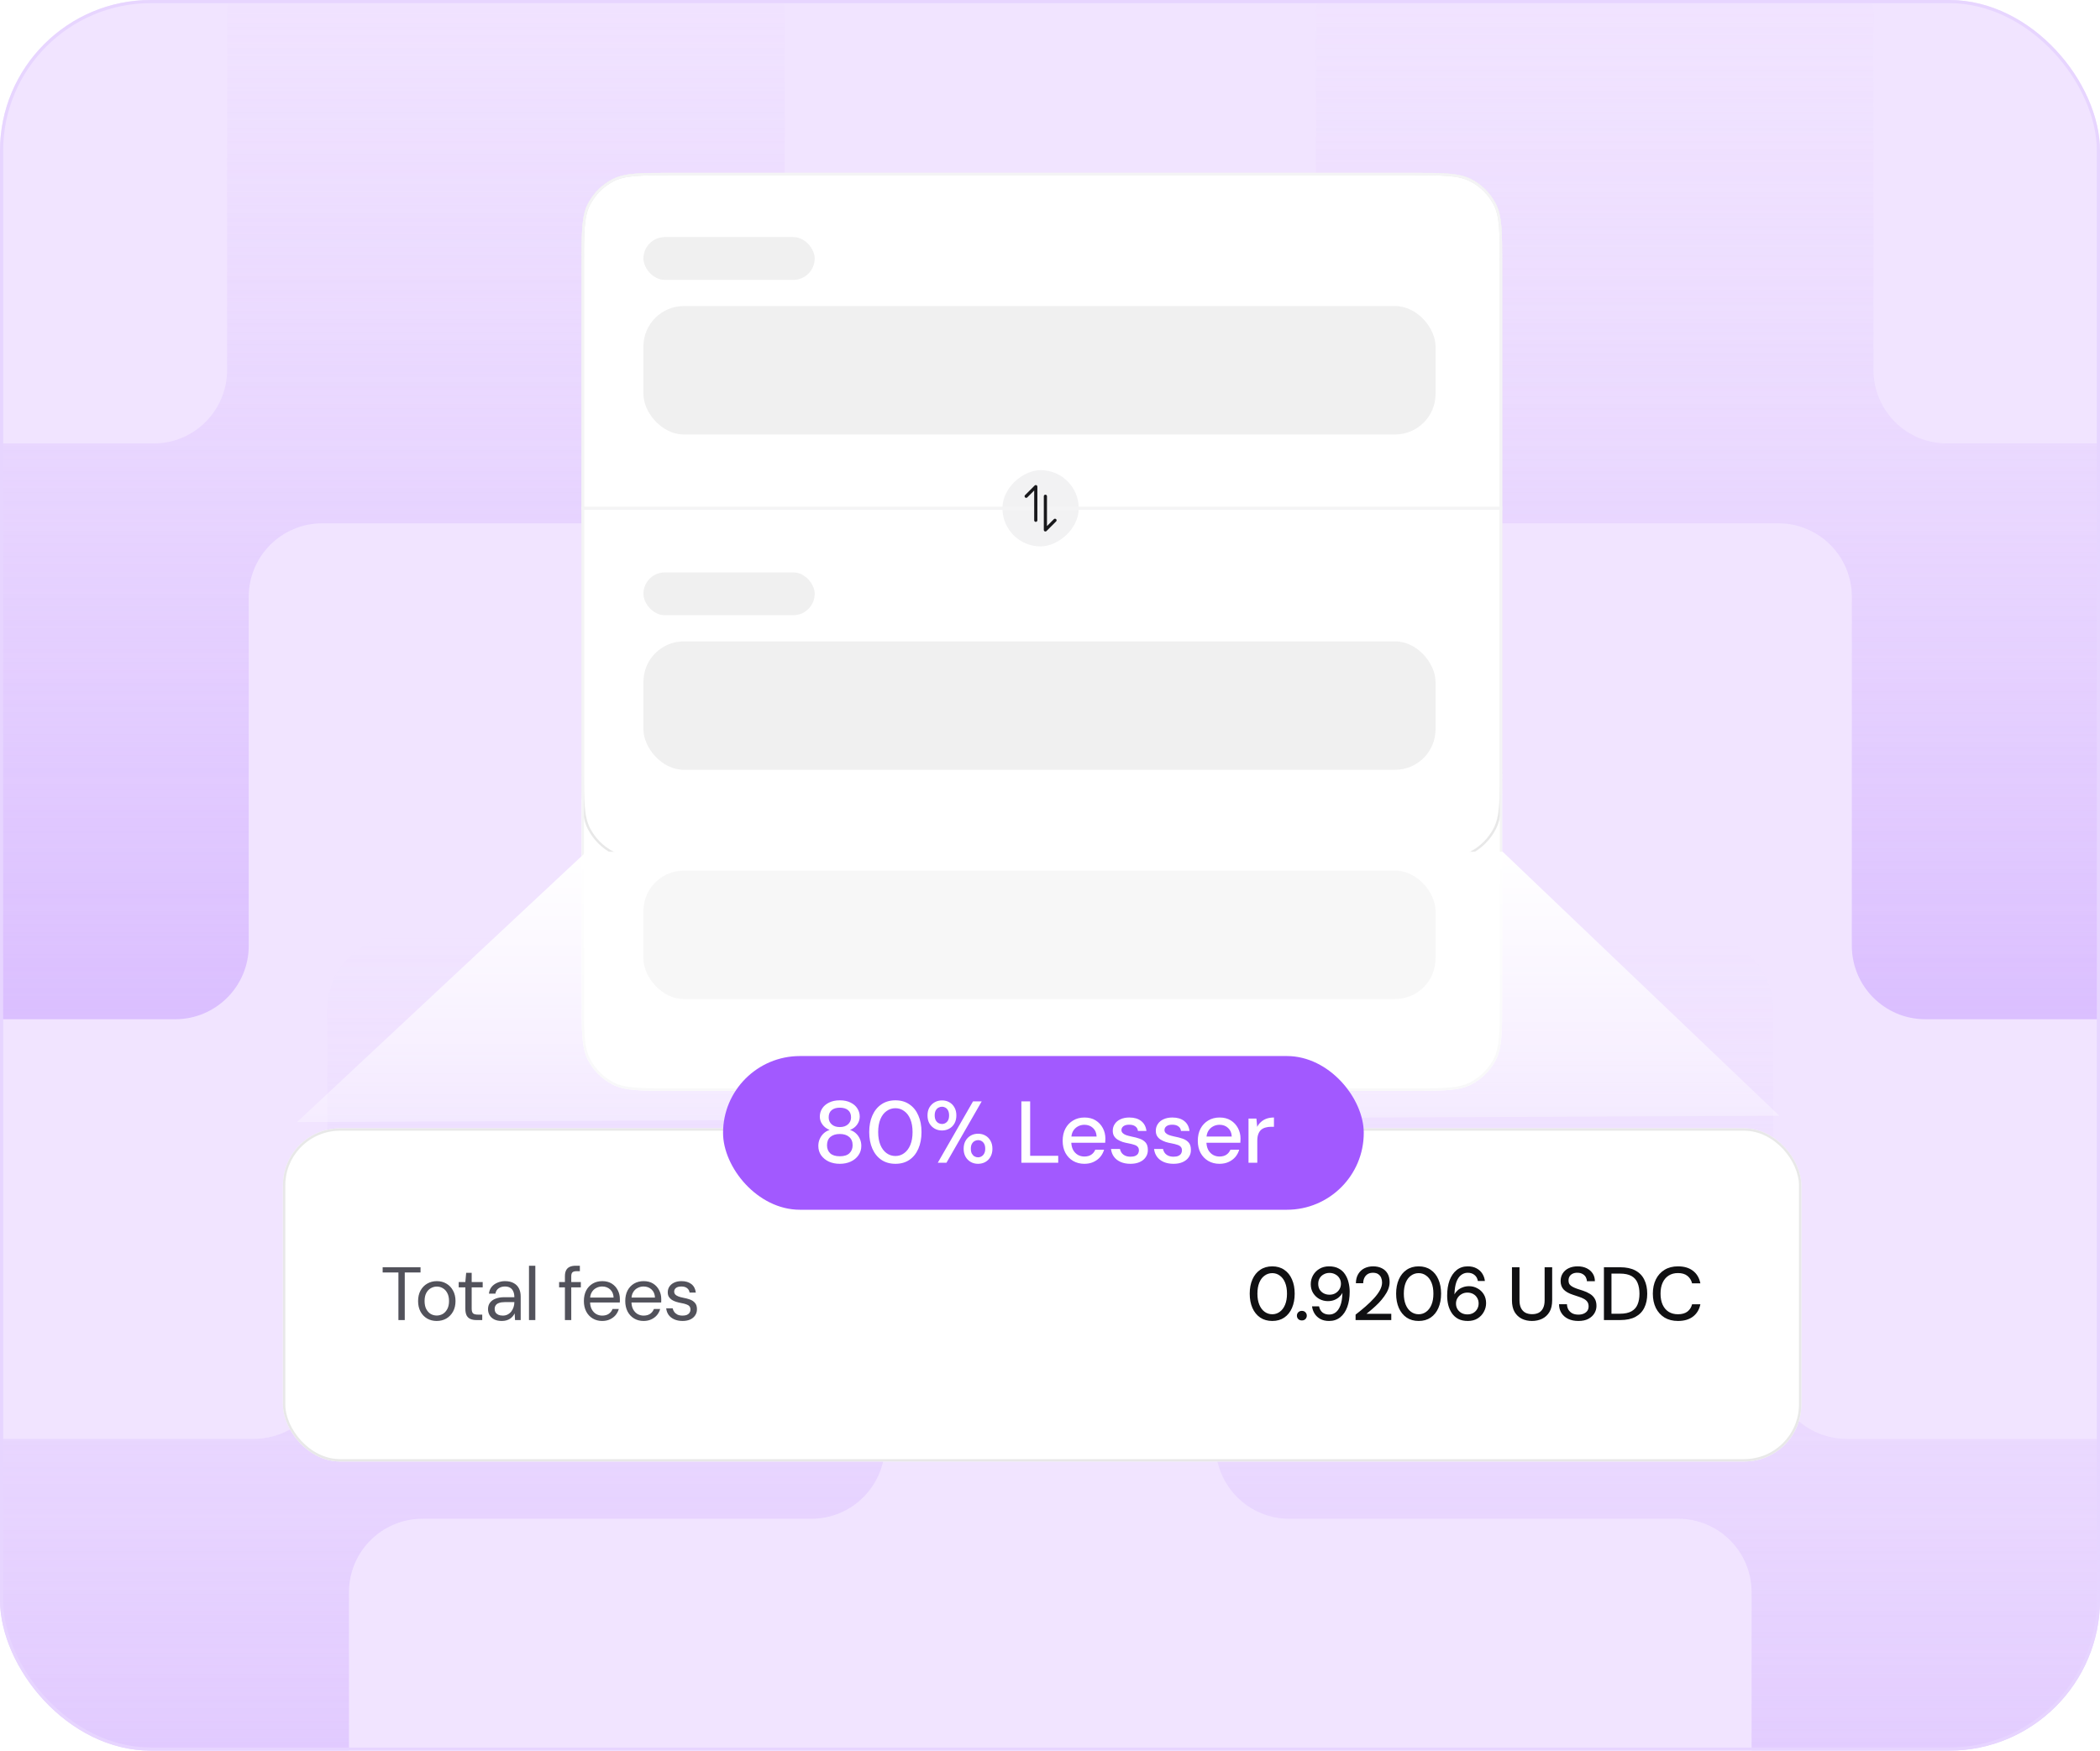 <svg width="668" height="557" viewBox="0 0 668 557" fill="none" xmlns="http://www.w3.org/2000/svg">
<g clip-path="url(#clip0_302_3167)">
<rect width="668" height="557" rx="48" fill="#F1E4FF"/>
<g opacity="0.6">
<path d="M418.584 143.115V4.382C418.584 -8.532 429.052 -19 441.966 -19H572.56C585.473 -19 595.941 -8.532 595.941 4.382V117.715C595.941 130.629 606.41 141.097 619.323 141.097H743.801C756.715 141.097 767.183 151.565 767.183 164.479V300.903C767.183 313.817 756.715 324.285 743.801 324.285H612.443C599.529 324.285 589.061 313.817 589.061 300.903V189.879C589.061 176.965 578.593 166.497 565.679 166.497H441.966C429.052 166.497 418.584 156.029 418.584 143.115Z" fill="url(#paint0_linear_302_3167)"/>
<path d="M386.7 459.83V321.096C386.7 308.183 397.169 297.715 410.082 297.715H540.676C553.589 297.715 564.058 308.183 564.058 321.096V434.43C564.058 447.344 574.526 457.812 587.439 457.812H711.918C724.831 457.812 735.299 468.28 735.299 481.194V617.618C735.299 630.532 724.831 641 711.918 641H580.559C567.646 641 557.177 630.532 557.177 617.618V506.593C557.177 493.68 546.709 483.212 533.796 483.212H410.082C397.169 483.212 386.7 472.744 386.7 459.83Z" fill="url(#paint1_linear_302_3167)"/>
<path d="M249.6 143.115V4.382C249.6 -8.532 239.131 -19 226.218 -19H95.624C82.71 -19 72.242 -8.532 72.242 4.382V117.715C72.242 130.629 61.774 141.097 48.861 141.097H-75.618C-88.531 141.097 -98.999 151.565 -98.999 164.479V300.903C-98.999 313.817 -88.531 324.285 -75.618 324.285H55.741C68.654 324.285 79.123 313.817 79.123 300.903V189.879C79.123 176.965 89.591 166.497 102.504 166.497H226.218C239.131 166.497 249.6 156.029 249.6 143.115Z" fill="url(#paint2_linear_302_3167)"/>
<path d="M281.483 459.83V321.096C281.483 308.183 271.015 297.715 258.102 297.715H127.508C114.594 297.715 104.126 308.183 104.126 321.096V434.43C104.126 447.344 93.658 457.812 80.744 457.812H-43.734C-56.647 457.812 -67.116 468.28 -67.116 481.194V617.618C-67.116 630.532 -56.647 641 -43.734 641H87.625C100.538 641 111.006 630.532 111.006 617.618V506.593C111.006 493.68 121.475 483.212 134.388 483.212H258.102C271.015 483.212 281.483 472.744 281.483 459.83Z" fill="url(#paint3_linear_302_3167)"/>
</g>
<g filter="url(#filter0_dd_302_3167)">
<g clip-path="url(#clip1_302_3167)">
<path d="M185 76.055C185 65.885 185 60.8 186.979 56.915C188.72 53.498 191.498 50.72 194.915 48.979C198.8 47 203.885 47 214.055 47H448.769C458.94 47 464.025 47 467.909 48.979C471.326 50.72 474.104 53.498 475.845 56.915C477.825 60.8 477.825 65.885 477.825 76.055V310.013C477.825 320.183 477.825 325.268 475.845 329.153C474.104 332.57 471.326 335.348 467.909 337.089C464.025 339.068 458.94 339.068 448.769 339.068H214.056C203.885 339.068 198.8 339.068 194.915 337.089C191.498 335.348 188.72 332.57 186.979 329.153C185 325.268 185 320.183 185 310.013V76.055Z" fill="white"/>
<path d="M214.056 47.378H448.77C453.861 47.378 457.657 47.378 460.666 47.624C463.671 47.87 465.857 48.359 467.737 49.316C471.083 51.021 473.804 53.741 475.509 57.087C476.467 58.967 476.955 61.154 477.2 64.159C477.446 67.168 477.446 70.964 477.446 76.056V236.617C477.446 241.709 477.446 245.504 477.2 248.514C476.955 251.518 476.467 253.706 475.509 255.586C473.804 258.932 471.083 261.652 467.737 263.356C465.857 264.314 463.67 264.802 460.666 265.048C457.657 265.294 453.861 265.294 448.77 265.294H214.056C208.964 265.294 205.168 265.294 202.159 265.048C199.154 264.802 196.967 264.314 195.087 263.356C191.741 261.652 189.021 258.932 187.316 255.586C186.358 253.706 185.87 251.518 185.624 248.514C185.378 245.504 185.378 241.709 185.378 236.617V76.056C185.378 70.964 185.378 67.168 185.624 64.159C185.87 61.154 186.358 58.967 187.316 57.087C189.021 53.741 191.741 51.021 195.087 49.316C196.967 48.358 199.154 47.87 202.159 47.624C205.168 47.378 208.964 47.378 214.056 47.378Z" fill="white" stroke="#E8E8E8" stroke-width="0.757"/>
<rect x="343.141" y="141.582" width="24.27" height="24.27" rx="12.135" transform="rotate(90 343.141 141.582)" fill="#F2F2F3"/>
<path d="M153.238 153.717H509.487" stroke="#F4F4F5" stroke-width="1.011" stroke-linecap="round"/>
<path d="M332.534 149.895V160.596L335.591 157.538M329.476 157.538V146.838L326.419 149.895" stroke="#18181B" stroke-width="1.011" stroke-linecap="round" stroke-linejoin="round"/>
<rect opacity="0.4" x="204.673" y="67.43" width="54.479" height="13.62" rx="6.81" fill="#D9D9D9"/>
<rect opacity="0.4" x="204.673" y="174.118" width="54.479" height="13.62" rx="6.81" fill="#D9D9D9"/>
<rect opacity="0.4" x="204.673" y="89.373" width="251.965" height="40.859" rx="12.863" fill="#D9D9D9"/>
<rect opacity="0.4" x="204.673" y="196.061" width="251.965" height="40.859" rx="12.863" fill="#D9D9D9"/>
</g>
<path d="M214.056 47.378H448.77C453.861 47.378 457.657 47.378 460.666 47.624C463.671 47.87 465.857 48.359 467.737 49.316C471.083 51.021 473.804 53.741 475.509 57.087C476.467 58.967 476.955 61.154 477.2 64.159C477.446 67.168 477.446 70.964 477.446 76.056V310.013C477.446 315.104 477.446 318.9 477.2 321.909C476.955 324.914 476.467 327.101 475.509 328.98C473.804 332.326 471.083 335.047 467.737 336.752C465.857 337.71 463.67 338.198 460.666 338.443C457.657 338.689 453.861 338.689 448.77 338.689H214.056C208.964 338.689 205.168 338.689 202.159 338.443C199.154 338.198 196.967 337.71 195.087 336.752C191.741 335.047 189.021 332.326 187.316 328.98C186.359 327.101 185.87 324.914 185.624 321.909C185.378 318.9 185.378 315.104 185.378 310.013V76.056C185.378 70.964 185.378 67.168 185.624 64.159C185.87 61.154 186.358 58.967 187.316 57.087C189.021 53.741 191.741 51.021 195.087 49.316C196.967 48.358 199.154 47.87 202.159 47.624C205.168 47.378 208.964 47.378 214.056 47.378Z" stroke="#F4F4F5" stroke-width="0.757"/>
</g>
<path d="M566 355L478 271L186.5 271L94.5 357L566 355Z" fill="url(#paint4_linear_302_3167)"/>
<rect opacity="0.2" x="204.673" y="277" width="251.965" height="40.859" rx="12.863" fill="#D9D9D9"/>
<g filter="url(#filter1_dd_302_3167)">
<rect x="90" y="351" width="483" height="106" rx="18.16" fill="white"/>
<rect x="90.378" y="351.378" width="482.243" height="105.243" rx="17.781" stroke="#E8E8E8" stroke-width="0.757"/>
<path d="M126.736 412V396.856H121.72V395.2H133.768V396.856H128.752V412H126.736ZM138.897 412.288C137.777 412.288 136.769 412.032 135.873 411.52C134.977 410.992 134.273 410.256 133.761 409.312C133.249 408.352 132.993 407.24 132.993 405.976C132.993 404.68 133.249 403.56 133.761 402.616C134.289 401.656 135.001 400.92 135.897 400.408C136.809 399.88 137.825 399.616 138.945 399.616C140.097 399.616 141.113 399.88 141.993 400.408C142.889 400.92 143.593 401.656 144.105 402.616C144.633 403.56 144.897 404.672 144.897 405.952C144.897 407.232 144.633 408.352 144.105 409.312C143.577 410.256 142.865 410.992 141.969 411.52C141.073 412.032 140.049 412.288 138.897 412.288ZM138.921 410.56C139.609 410.56 140.249 410.392 140.841 410.056C141.433 409.704 141.913 409.184 142.281 408.496C142.649 407.808 142.833 406.96 142.833 405.952C142.833 404.928 142.649 404.08 142.281 403.408C141.929 402.72 141.457 402.208 140.865 401.872C140.289 401.52 139.649 401.344 138.945 401.344C138.273 401.344 137.633 401.52 137.025 401.872C136.433 402.208 135.953 402.72 135.585 403.408C135.233 404.08 135.057 404.928 135.057 405.952C135.057 406.96 135.233 407.808 135.585 408.496C135.953 409.184 136.425 409.704 137.001 410.056C137.593 410.392 138.233 410.56 138.921 410.56ZM151.527 412C150.807 412 150.183 411.888 149.655 411.664C149.127 411.44 148.719 411.064 148.431 410.536C148.159 409.992 148.023 409.264 148.023 408.352V401.608H145.911V399.904H148.023L148.287 396.976H150.039V399.904H153.543V401.608H150.039V408.352C150.039 409.104 150.191 409.616 150.495 409.888C150.799 410.144 151.335 410.272 152.103 410.272H153.399V412H151.527ZM159.629 412.288C158.653 412.288 157.837 412.12 157.181 411.784C156.525 411.432 156.037 410.976 155.717 410.416C155.397 409.84 155.237 409.216 155.237 408.544C155.237 407.728 155.445 407.04 155.861 406.48C156.293 405.904 156.893 405.472 157.661 405.184C158.445 404.88 159.365 404.728 160.421 404.728H163.613C163.613 403.976 163.493 403.352 163.253 402.856C163.029 402.344 162.693 401.96 162.245 401.704C161.813 401.448 161.269 401.32 160.613 401.32C159.845 401.32 159.181 401.512 158.621 401.896C158.061 402.28 157.717 402.848 157.589 403.6H155.525C155.621 402.736 155.909 402.016 156.389 401.44C156.885 400.848 157.509 400.4 158.261 400.096C159.013 399.776 159.797 399.616 160.613 399.616C161.733 399.616 162.661 399.824 163.397 400.24C164.149 400.64 164.709 401.208 165.077 401.944C165.445 402.664 165.629 403.52 165.629 404.512V412H163.829L163.709 409.864C163.549 410.2 163.341 410.52 163.085 410.824C162.845 411.112 162.557 411.368 162.221 411.592C161.901 411.8 161.525 411.968 161.093 412.096C160.661 412.224 160.173 412.288 159.629 412.288ZM159.941 410.584C160.501 410.584 161.005 410.472 161.453 410.248C161.917 410.008 162.309 409.688 162.629 409.288C162.949 408.872 163.189 408.416 163.349 407.92C163.525 407.424 163.613 406.904 163.613 406.36V406.288H160.589C159.805 406.288 159.173 406.384 158.693 406.576C158.213 406.752 157.869 407.008 157.661 407.344C157.453 407.664 157.349 408.032 157.349 408.448C157.349 408.88 157.445 409.256 157.637 409.576C157.845 409.896 158.141 410.144 158.525 410.32C158.925 410.496 159.397 410.584 159.941 410.584ZM168.268 412V394.72H170.284V412H168.268ZM179.699 412V398.032C179.699 397.264 179.827 396.64 180.083 396.16C180.339 395.664 180.715 395.304 181.211 395.08C181.723 394.84 182.347 394.72 183.083 394.72H184.451V396.448H183.395C182.803 396.448 182.371 396.568 182.099 396.808C181.843 397.048 181.715 397.472 181.715 398.08V412H179.699ZM177.851 401.608V399.904H184.763V401.608H177.851ZM191.538 412.288C190.418 412.288 189.418 412.024 188.538 411.496C187.658 410.968 186.97 410.232 186.474 409.288C185.978 408.328 185.73 407.216 185.73 405.952C185.73 404.672 185.97 403.56 186.45 402.616C186.946 401.672 187.634 400.936 188.514 400.408C189.41 399.88 190.434 399.616 191.586 399.616C192.77 399.616 193.778 399.88 194.61 400.408C195.442 400.936 196.074 401.632 196.506 402.496C196.954 403.344 197.178 404.28 197.178 405.304C197.178 405.464 197.178 405.632 197.178 405.808C197.178 405.984 197.17 406.184 197.154 406.408H187.242V404.848H195.186C195.138 403.744 194.77 402.88 194.082 402.256C193.41 401.632 192.562 401.32 191.538 401.32C190.866 401.32 190.234 401.48 189.642 401.8C189.05 402.104 188.578 402.56 188.226 403.168C187.874 403.76 187.698 404.504 187.698 405.4V406.072C187.698 407.064 187.874 407.896 188.226 408.568C188.594 409.24 189.066 409.744 189.642 410.08C190.234 410.416 190.866 410.584 191.538 410.584C192.386 410.584 193.082 410.4 193.626 410.032C194.186 409.648 194.594 409.128 194.85 408.472H196.842C196.634 409.208 196.29 409.864 195.81 410.44C195.33 411 194.73 411.448 194.01 411.784C193.306 412.12 192.482 412.288 191.538 412.288ZM204.699 412.288C203.579 412.288 202.579 412.024 201.699 411.496C200.819 410.968 200.131 410.232 199.635 409.288C199.139 408.328 198.891 407.216 198.891 405.952C198.891 404.672 199.131 403.56 199.611 402.616C200.107 401.672 200.795 400.936 201.675 400.408C202.571 399.88 203.595 399.616 204.747 399.616C205.931 399.616 206.939 399.88 207.771 400.408C208.603 400.936 209.235 401.632 209.667 402.496C210.115 403.344 210.339 404.28 210.339 405.304C210.339 405.464 210.339 405.632 210.339 405.808C210.339 405.984 210.331 406.184 210.315 406.408H200.403V404.848H208.347C208.299 403.744 207.931 402.88 207.243 402.256C206.571 401.632 205.723 401.32 204.699 401.32C204.027 401.32 203.395 401.48 202.803 401.8C202.211 402.104 201.739 402.56 201.387 403.168C201.035 403.76 200.859 404.504 200.859 405.4V406.072C200.859 407.064 201.035 407.896 201.387 408.568C201.755 409.24 202.227 409.744 202.803 410.08C203.395 410.416 204.027 410.584 204.699 410.584C205.547 410.584 206.243 410.4 206.787 410.032C207.347 409.648 207.755 409.128 208.011 408.472H210.003C209.795 409.208 209.451 409.864 208.971 410.44C208.491 411 207.891 411.448 207.171 411.784C206.467 412.12 205.643 412.288 204.699 412.288ZM217.115 412.288C216.123 412.288 215.251 412.12 214.499 411.784C213.747 411.448 213.147 410.984 212.699 410.392C212.267 409.784 212.003 409.072 211.907 408.256H213.971C214.051 408.672 214.219 409.056 214.475 409.408C214.731 409.76 215.075 410.048 215.507 410.272C215.955 410.48 216.499 410.584 217.139 410.584C217.699 410.584 218.163 410.504 218.531 410.344C218.899 410.168 219.171 409.936 219.347 409.648C219.539 409.36 219.635 409.048 219.635 408.712C219.635 408.216 219.515 407.84 219.275 407.584C219.051 407.328 218.715 407.128 218.267 406.984C217.819 406.824 217.275 406.688 216.635 406.576C216.107 406.48 215.587 406.352 215.075 406.192C214.563 406.032 214.107 405.824 213.707 405.568C213.307 405.296 212.987 404.968 212.747 404.584C212.523 404.2 212.411 403.728 212.411 403.168C212.411 402.48 212.587 401.872 212.939 401.344C213.307 400.8 213.819 400.376 214.475 400.072C215.131 399.768 215.899 399.616 216.779 399.616C218.075 399.616 219.123 399.928 219.923 400.552C220.723 401.176 221.195 402.08 221.339 403.264H219.347C219.267 402.656 219.003 402.184 218.555 401.848C218.123 401.496 217.523 401.32 216.755 401.32C216.003 401.32 215.427 401.472 215.027 401.776C214.643 402.08 214.451 402.48 214.451 402.976C214.451 403.296 214.555 403.584 214.763 403.84C214.987 404.08 215.315 404.288 215.747 404.464C216.179 404.64 216.699 404.784 217.307 404.896C218.107 405.04 218.835 405.232 219.491 405.472C220.147 405.712 220.675 406.072 221.075 406.552C221.491 407.016 221.699 407.68 221.699 408.544C221.699 409.296 221.507 409.952 221.123 410.512C220.755 411.072 220.227 411.512 219.539 411.832C218.851 412.136 218.043 412.288 217.115 412.288Z" fill="#52525B"/>
<path d="M404.706 412.288C403.218 412.288 401.938 411.928 400.866 411.208C399.794 410.472 398.97 409.456 398.394 408.16C397.818 406.848 397.53 405.328 397.53 403.6C397.53 401.872 397.818 400.36 398.394 399.064C398.97 397.752 399.794 396.736 400.866 396.016C401.938 395.28 403.218 394.912 404.706 394.912C406.194 394.912 407.466 395.28 408.522 396.016C409.594 396.736 410.41 397.752 410.97 399.064C411.546 400.36 411.834 401.872 411.834 403.6C411.834 405.328 411.546 406.848 410.97 408.16C410.41 409.456 409.594 410.472 408.522 411.208C407.466 411.928 406.194 412.288 404.706 412.288ZM404.706 410.152C405.602 410.152 406.402 409.888 407.106 409.36C407.826 408.832 408.386 408.08 408.786 407.104C409.186 406.128 409.386 404.96 409.386 403.6C409.386 402.24 409.186 401.072 408.786 400.096C408.386 399.12 407.826 398.376 407.106 397.864C406.402 397.336 405.602 397.072 404.706 397.072C403.794 397.072 402.978 397.336 402.258 397.864C401.538 398.376 400.978 399.12 400.578 400.096C400.178 401.072 399.978 402.24 399.978 403.6C399.978 404.96 400.178 406.128 400.578 407.104C400.978 408.08 401.538 408.832 402.258 409.36C402.978 409.888 403.794 410.152 404.706 410.152ZM414.123 412.12C413.659 412.12 413.275 411.976 412.971 411.688C412.683 411.384 412.539 411.024 412.539 410.608C412.539 410.176 412.683 409.816 412.971 409.528C413.275 409.224 413.659 409.072 414.123 409.072C414.587 409.072 414.963 409.224 415.251 409.528C415.539 409.816 415.683 410.176 415.683 410.608C415.683 411.024 415.539 411.384 415.251 411.688C414.963 411.976 414.587 412.12 414.123 412.12ZM422.777 412.288C421.689 412.288 420.761 412.08 419.993 411.664C419.225 411.232 418.617 410.664 418.169 409.96C417.721 409.24 417.449 408.464 417.353 407.632H419.585C419.745 408.464 420.105 409.112 420.665 409.576C421.225 410.024 421.937 410.248 422.801 410.248C423.601 410.248 424.305 410.008 424.913 409.528C425.521 409.048 426.009 408.32 426.377 407.344C426.745 406.368 426.953 405.136 427.001 403.648C427.017 403.6 427.025 403.552 427.025 403.504C427.025 403.456 427.025 403.408 427.025 403.36C426.769 403.84 426.417 404.28 425.969 404.68C425.521 405.08 424.993 405.4 424.385 405.64C423.793 405.864 423.129 405.976 422.393 405.976C421.449 405.976 420.561 405.76 419.729 405.328C418.913 404.88 418.241 404.248 417.713 403.432C417.201 402.616 416.945 401.664 416.945 400.576C416.945 399.6 417.177 398.68 417.641 397.816C418.121 396.952 418.793 396.256 419.657 395.728C420.537 395.184 421.569 394.912 422.753 394.912C423.985 394.912 425.017 395.144 425.849 395.608C426.697 396.056 427.369 396.672 427.865 397.456C428.377 398.224 428.745 399.088 428.969 400.048C429.209 400.992 429.329 401.968 429.329 402.976C429.329 404.816 429.073 406.44 428.561 407.848C428.049 409.24 427.305 410.328 426.329 411.112C425.353 411.896 424.169 412.288 422.777 412.288ZM422.921 403.936C423.609 403.936 424.225 403.784 424.769 403.48C425.313 403.16 425.745 402.736 426.065 402.208C426.385 401.68 426.545 401.096 426.545 400.456C426.545 399.784 426.385 399.192 426.065 398.68C425.745 398.152 425.305 397.744 424.745 397.456C424.201 397.152 423.585 397 422.897 397C422.225 397 421.617 397.152 421.073 397.456C420.529 397.744 420.097 398.152 419.777 398.68C419.473 399.192 419.321 399.792 419.321 400.48C419.321 401.168 419.473 401.776 419.777 402.304C420.097 402.816 420.529 403.216 421.073 403.504C421.617 403.792 422.233 403.936 422.921 403.936ZM431.206 412V410.272C432.326 409.408 433.39 408.536 434.398 407.656C435.406 406.776 436.302 405.904 437.086 405.04C437.886 404.16 438.51 403.304 438.958 402.472C439.406 401.624 439.63 400.816 439.63 400.048C439.63 399.504 439.534 399 439.342 398.536C439.15 398.072 438.846 397.696 438.43 397.408C438.014 397.104 437.446 396.952 436.726 396.952C436.038 396.952 435.462 397.104 434.998 397.408C434.55 397.712 434.206 398.12 433.966 398.632C433.742 399.128 433.63 399.68 433.63 400.288H431.302C431.318 399.136 431.566 398.16 432.046 397.36C432.526 396.56 433.174 395.952 433.99 395.536C434.822 395.12 435.75 394.912 436.774 394.912C437.846 394.912 438.774 395.112 439.558 395.512C440.342 395.896 440.95 396.464 441.382 397.216C441.814 397.952 442.03 398.856 442.03 399.928C442.03 400.696 441.878 401.464 441.574 402.232C441.27 402.984 440.854 403.72 440.326 404.44C439.814 405.16 439.238 405.856 438.598 406.528C437.958 407.184 437.294 407.808 436.606 408.4C435.934 408.992 435.286 409.528 434.662 410.008H442.558V412H431.206ZM451.278 412.288C449.79 412.288 448.51 411.928 447.438 411.208C446.366 410.472 445.542 409.456 444.966 408.16C444.39 406.848 444.102 405.328 444.102 403.6C444.102 401.872 444.39 400.36 444.966 399.064C445.542 397.752 446.366 396.736 447.438 396.016C448.51 395.28 449.79 394.912 451.278 394.912C452.766 394.912 454.038 395.28 455.094 396.016C456.166 396.736 456.982 397.752 457.542 399.064C458.118 400.36 458.406 401.872 458.406 403.6C458.406 405.328 458.118 406.848 457.542 408.16C456.982 409.456 456.166 410.472 455.094 411.208C454.038 411.928 452.766 412.288 451.278 412.288ZM451.278 410.152C452.174 410.152 452.974 409.888 453.678 409.36C454.398 408.832 454.958 408.08 455.358 407.104C455.758 406.128 455.958 404.96 455.958 403.6C455.958 402.24 455.758 401.072 455.358 400.096C454.958 399.12 454.398 398.376 453.678 397.864C452.974 397.336 452.174 397.072 451.278 397.072C450.366 397.072 449.55 397.336 448.83 397.864C448.11 398.376 447.55 399.12 447.15 400.096C446.75 401.072 446.55 402.24 446.55 403.6C446.55 404.96 446.75 406.128 447.15 407.104C447.55 408.08 448.11 408.832 448.83 409.36C449.55 409.888 450.366 410.152 451.278 410.152ZM466.936 412.288C465.704 412.288 464.664 412.064 463.816 411.616C462.984 411.152 462.312 410.536 461.8 409.768C461.288 408.984 460.912 408.12 460.672 407.176C460.448 406.216 460.336 405.232 460.336 404.224C460.336 402.368 460.592 400.744 461.104 399.352C461.632 397.96 462.384 396.872 463.36 396.088C464.336 395.304 465.512 394.912 466.888 394.912C467.992 394.912 468.928 395.128 469.696 395.56C470.48 395.976 471.088 396.536 471.52 397.24C471.968 397.944 472.24 398.72 472.336 399.568H470.104C469.96 398.736 469.6 398.096 469.024 397.648C468.464 397.184 467.744 396.952 466.864 396.952C466.08 396.952 465.376 397.2 464.752 397.696C464.128 398.176 463.632 398.912 463.264 399.904C462.912 400.896 462.712 402.152 462.664 403.672C462.664 403.688 462.664 403.712 462.664 403.744C462.664 403.776 462.664 403.808 462.664 403.84C462.904 403.36 463.248 402.92 463.696 402.52C464.144 402.12 464.672 401.808 465.28 401.584C465.904 401.344 466.576 401.224 467.296 401.224C468.24 401.224 469.12 401.448 469.936 401.896C470.768 402.328 471.44 402.952 471.952 403.768C472.464 404.584 472.72 405.536 472.72 406.624C472.72 407.6 472.48 408.52 472 409.384C471.536 410.248 470.872 410.952 470.008 411.496C469.144 412.024 468.12 412.288 466.936 412.288ZM466.768 410.2C467.456 410.2 468.064 410.056 468.592 409.768C469.136 409.464 469.56 409.048 469.864 408.52C470.184 407.992 470.344 407.392 470.344 406.72C470.344 406.032 470.184 405.432 469.864 404.92C469.56 404.392 469.136 403.984 468.592 403.696C468.064 403.408 467.456 403.264 466.768 403.264C466.08 403.264 465.464 403.424 464.92 403.744C464.376 404.048 463.944 404.464 463.624 404.992C463.304 405.504 463.144 406.088 463.144 406.744C463.144 407.416 463.304 408.016 463.624 408.544C463.944 409.056 464.376 409.464 464.92 409.768C465.48 410.056 466.096 410.2 466.768 410.2ZM487.306 412.288C486.122 412.288 485.05 412.056 484.09 411.592C483.13 411.112 482.362 410.392 481.786 409.432C481.226 408.456 480.946 407.216 480.946 405.712V395.2H483.346V405.736C483.346 406.744 483.514 407.576 483.85 408.232C484.186 408.872 484.65 409.352 485.242 409.672C485.85 409.976 486.554 410.128 487.354 410.128C488.17 410.128 488.874 409.976 489.466 409.672C490.058 409.352 490.514 408.872 490.834 408.232C491.17 407.576 491.338 406.744 491.338 405.736V395.2H493.738V405.712C493.738 407.216 493.45 408.456 492.874 409.432C492.298 410.392 491.522 411.112 490.546 411.592C489.57 412.056 488.49 412.288 487.306 412.288ZM502.091 412.288C500.859 412.288 499.779 412.072 498.851 411.64C497.923 411.192 497.203 410.568 496.691 409.768C496.179 408.968 495.923 408.032 495.923 406.96H498.443C498.459 407.568 498.603 408.128 498.875 408.64C499.163 409.136 499.571 409.536 500.099 409.84C500.643 410.128 501.307 410.272 502.091 410.272C502.763 410.272 503.339 410.16 503.819 409.936C504.315 409.712 504.691 409.408 504.947 409.024C505.203 408.624 505.331 408.168 505.331 407.656C505.331 407.064 505.195 406.576 504.923 406.192C504.651 405.808 504.283 405.496 503.819 405.256C503.371 405 502.843 404.776 502.235 404.584C501.643 404.392 501.019 404.184 500.363 403.96C499.035 403.528 498.043 402.968 497.387 402.28C496.747 401.592 496.427 400.696 496.427 399.592C496.427 398.648 496.651 397.832 497.099 397.144C497.547 396.44 498.171 395.896 498.971 395.512C499.787 395.112 500.747 394.912 501.851 394.912C502.939 394.912 503.891 395.112 504.707 395.512C505.523 395.912 506.163 396.464 506.627 397.168C507.091 397.872 507.323 398.696 507.323 399.64H504.779C504.779 399.208 504.667 398.784 504.443 398.368C504.219 397.952 503.883 397.616 503.435 397.36C502.987 397.088 502.435 396.952 501.779 396.952C501.235 396.936 500.747 397.024 500.315 397.216C499.883 397.408 499.547 397.688 499.307 398.056C499.067 398.424 498.947 398.864 498.947 399.376C498.947 399.888 499.051 400.304 499.259 400.624C499.483 400.928 499.803 401.192 500.219 401.416C500.635 401.64 501.115 401.848 501.659 402.04C502.219 402.216 502.835 402.416 503.507 402.64C504.339 402.912 505.075 403.248 505.715 403.648C506.371 404.032 506.883 404.536 507.251 405.16C507.635 405.768 507.827 406.552 507.827 407.512C507.827 408.344 507.611 409.12 507.179 409.84C506.747 410.56 506.107 411.152 505.259 411.616C504.411 412.064 503.355 412.288 502.091 412.288ZM510.201 412V395.2H515.361C517.313 395.2 518.929 395.544 520.209 396.232C521.489 396.92 522.433 397.896 523.041 399.16C523.665 400.408 523.977 401.896 523.977 403.624C523.977 405.352 523.665 406.84 523.041 408.088C522.433 409.336 521.489 410.304 520.209 410.992C518.945 411.664 517.329 412 515.361 412H510.201ZM512.601 409.984H515.265C516.817 409.984 518.049 409.728 518.961 409.216C519.873 408.704 520.521 407.976 520.905 407.032C521.305 406.072 521.505 404.936 521.505 403.624C521.505 402.296 521.305 401.152 520.905 400.192C520.521 399.232 519.873 398.496 518.961 397.984C518.049 397.472 516.817 397.216 515.265 397.216H512.601V409.984ZM533.753 412.288C532.105 412.288 530.681 411.928 529.481 411.208C528.297 410.472 527.377 409.456 526.721 408.16C526.081 406.848 525.761 405.328 525.761 403.6C525.761 401.888 526.081 400.376 526.721 399.064C527.377 397.752 528.297 396.736 529.481 396.016C530.681 395.28 532.105 394.912 533.753 394.912C535.721 394.912 537.313 395.384 538.529 396.328C539.761 397.272 540.545 398.6 540.881 400.312H538.241C538.001 399.32 537.505 398.528 536.753 397.936C536.017 397.344 535.017 397.048 533.753 397.048C532.617 397.048 531.633 397.312 530.801 397.84C529.969 398.368 529.329 399.12 528.881 400.096C528.433 401.072 528.209 402.24 528.209 403.6C528.209 404.96 528.433 406.136 528.881 407.128C529.329 408.104 529.969 408.856 530.801 409.384C531.633 409.896 532.617 410.152 533.753 410.152C535.017 410.152 536.017 409.872 536.753 409.312C537.505 408.736 538.001 407.96 538.241 406.984H540.881C540.545 408.648 539.761 409.952 538.529 410.896C537.313 411.824 535.721 412.288 533.753 412.288Z" fill="#101012"/>
<rect x="230" y="328" width="203.807" height="48.903" rx="24.452" fill="#A259FF"/>
<path d="M267.142 362.286C265.858 362.286 264.696 362.054 263.654 361.589C262.631 361.105 261.812 360.436 261.199 359.58C260.603 358.724 260.306 357.729 260.306 356.594C260.306 355.794 260.454 355.06 260.752 354.39C261.05 353.702 261.468 353.106 262.008 352.604C262.547 352.102 263.18 351.739 263.905 351.516C262.938 351.125 262.175 350.549 261.617 349.786C261.059 349.023 260.78 348.186 260.78 347.275C260.78 346.326 261.031 345.461 261.533 344.68C262.036 343.898 262.761 343.275 263.71 342.81C264.659 342.326 265.803 342.085 267.142 342.085C268.481 342.085 269.625 342.326 270.574 342.81C271.523 343.275 272.239 343.898 272.723 344.68C273.225 345.461 273.476 346.326 273.476 347.275C273.476 348.186 273.197 349.032 272.639 349.814C272.099 350.576 271.346 351.144 270.379 351.516C271.104 351.739 271.737 352.102 272.276 352.604C272.816 353.106 273.234 353.702 273.532 354.39C273.829 355.06 273.978 355.794 273.978 356.594C273.978 357.729 273.671 358.724 273.057 359.58C272.462 360.436 271.644 361.105 270.602 361.589C269.579 362.054 268.425 362.286 267.142 362.286ZM267.142 359.887C268.5 359.887 269.514 359.571 270.183 358.938C270.872 358.287 271.216 357.441 271.216 356.399C271.216 355.227 270.844 354.334 270.1 353.72C269.374 353.106 268.388 352.799 267.142 352.799C265.896 352.799 264.9 353.106 264.156 353.72C263.431 354.334 263.068 355.227 263.068 356.399C263.068 357.441 263.403 358.287 264.073 358.938C264.761 359.571 265.784 359.887 267.142 359.887ZM267.142 350.595C268.239 350.595 269.104 350.307 269.737 349.73C270.388 349.153 270.714 348.419 270.714 347.526C270.714 346.503 270.397 345.731 269.765 345.21C269.132 344.689 268.258 344.428 267.142 344.428C266.044 344.428 265.179 344.689 264.547 345.21C263.914 345.731 263.598 346.503 263.598 347.526C263.598 348.419 263.914 349.153 264.547 349.73C265.179 350.307 266.044 350.595 267.142 350.595ZM284.839 362.286C283.109 362.286 281.62 361.868 280.374 361.031C279.128 360.175 278.17 358.994 277.5 357.487C276.83 355.962 276.495 354.195 276.495 352.186C276.495 350.176 276.83 348.419 277.5 346.912C278.17 345.386 279.128 344.205 280.374 343.368C281.62 342.512 283.109 342.085 284.839 342.085C286.569 342.085 288.047 342.512 289.275 343.368C290.521 344.205 291.47 345.386 292.121 346.912C292.791 348.419 293.126 350.176 293.126 352.186C293.126 354.195 292.791 355.962 292.121 357.487C291.47 358.994 290.521 360.175 289.275 361.031C288.047 361.868 286.569 362.286 284.839 362.286ZM284.839 359.803C285.88 359.803 286.81 359.496 287.629 358.882C288.466 358.268 289.117 357.394 289.582 356.259C290.047 355.125 290.28 353.767 290.28 352.186C290.28 350.604 290.047 349.246 289.582 348.112C289.117 346.977 288.466 346.112 287.629 345.517C286.81 344.903 285.88 344.596 284.839 344.596C283.778 344.596 282.829 344.903 281.992 345.517C281.155 346.112 280.504 346.977 280.039 348.112C279.574 349.246 279.342 350.604 279.342 352.186C279.342 353.767 279.574 355.125 280.039 356.259C280.504 357.394 281.155 358.268 281.992 358.882C282.829 359.496 283.778 359.803 284.839 359.803ZM298.3 361.952L309.517 342.419H312.279L301.062 361.952H298.3ZM311.108 362.286C310.252 362.286 309.48 362.091 308.792 361.701C308.103 361.31 307.554 360.761 307.145 360.054C306.736 359.329 306.531 358.482 306.531 357.515C306.531 356.511 306.736 355.655 307.145 354.948C307.554 354.241 308.103 353.692 308.792 353.302C309.48 352.911 310.252 352.716 311.108 352.716C312 352.716 312.782 352.911 313.451 353.302C314.14 353.692 314.679 354.241 315.07 354.948C315.479 355.655 315.684 356.511 315.684 357.515C315.684 358.482 315.479 359.329 315.07 360.054C314.679 360.761 314.14 361.31 313.451 361.701C312.763 362.091 311.982 362.286 311.108 362.286ZM311.08 360.222C311.507 360.222 311.889 360.119 312.224 359.915C312.577 359.71 312.856 359.412 313.061 359.022C313.284 358.613 313.396 358.101 313.396 357.487C313.396 356.873 313.293 356.371 313.089 355.98C312.884 355.571 312.605 355.264 312.252 355.06C311.917 354.855 311.535 354.753 311.108 354.753C310.717 354.753 310.345 354.855 309.991 355.06C309.638 355.264 309.35 355.571 309.126 355.98C308.922 356.371 308.819 356.873 308.819 357.487C308.819 358.101 308.922 358.613 309.126 359.022C309.35 359.412 309.629 359.71 309.963 359.915C310.317 360.119 310.689 360.222 311.08 360.222ZM299.639 351.683C298.784 351.683 298.012 351.488 297.323 351.097C296.635 350.707 296.077 350.158 295.649 349.451C295.24 348.725 295.035 347.87 295.035 346.884C295.035 345.898 295.24 345.052 295.649 344.345C296.077 343.638 296.635 343.089 297.323 342.698C298.03 342.308 298.811 342.112 299.667 342.112C300.523 342.112 301.295 342.308 301.983 342.698C302.671 343.089 303.211 343.638 303.602 344.345C304.011 345.052 304.215 345.898 304.215 346.884C304.215 347.87 304.011 348.725 303.602 349.451C303.211 350.158 302.662 350.707 301.955 351.097C301.267 351.488 300.495 351.683 299.639 351.683ZM299.639 349.618C300.049 349.618 300.421 349.516 300.755 349.311C301.109 349.107 301.388 348.809 301.592 348.419C301.797 348.009 301.899 347.498 301.899 346.884C301.899 346.27 301.797 345.758 301.592 345.349C301.388 344.94 301.109 344.633 300.755 344.428C300.421 344.224 300.058 344.121 299.667 344.121C299.258 344.121 298.867 344.224 298.495 344.428C298.142 344.633 297.853 344.94 297.63 345.349C297.426 345.758 297.323 346.27 297.323 346.884C297.323 347.479 297.426 347.981 297.63 348.391C297.853 348.8 298.142 349.107 298.495 349.311C298.849 349.516 299.23 349.618 299.639 349.618ZM324.895 361.952V342.419H327.686V359.747H336.615V361.952H324.895ZM344.92 362.286C343.581 362.286 342.39 361.98 341.348 361.366C340.307 360.752 339.488 359.896 338.893 358.799C338.316 357.701 338.028 356.427 338.028 354.976C338.028 353.488 338.316 352.195 338.893 351.097C339.488 349.981 340.307 349.116 341.348 348.502C342.39 347.87 343.599 347.554 344.976 347.554C346.352 347.554 347.534 347.86 348.52 348.474C349.505 349.088 350.268 349.907 350.808 350.93C351.347 351.934 351.617 353.051 351.617 354.278C351.617 354.464 351.607 354.669 351.589 354.892C351.589 355.097 351.58 355.329 351.561 355.59H340.065V353.609H348.826C348.771 352.437 348.38 351.525 347.655 350.874C346.929 350.204 346.027 349.87 344.948 349.87C344.185 349.87 343.488 350.046 342.855 350.4C342.223 350.735 341.711 351.237 341.32 351.906C340.948 352.558 340.762 353.385 340.762 354.39V355.171C340.762 356.213 340.948 357.096 341.32 357.822C341.711 358.529 342.223 359.068 342.855 359.44C343.488 359.794 344.176 359.971 344.92 359.971C345.813 359.971 346.548 359.775 347.124 359.385C347.701 358.994 348.129 358.464 348.408 357.794H351.198C350.956 358.65 350.547 359.422 349.97 360.11C349.394 360.78 348.678 361.31 347.822 361.701C346.985 362.091 346.018 362.286 344.92 362.286ZM359.6 362.286C358.409 362.286 357.368 362.091 356.475 361.701C355.582 361.31 354.875 360.761 354.354 360.054C353.833 359.347 353.517 358.52 353.405 357.571H356.252C356.345 358.017 356.521 358.427 356.782 358.799C357.061 359.171 357.433 359.468 357.898 359.691C358.382 359.915 358.949 360.026 359.6 360.026C360.214 360.026 360.716 359.943 361.107 359.775C361.516 359.589 361.814 359.347 362 359.05C362.186 358.733 362.279 358.399 362.279 358.045C362.279 357.524 362.148 357.134 361.888 356.873C361.646 356.594 361.274 356.38 360.772 356.231C360.288 356.064 359.702 355.915 359.014 355.785C358.363 355.673 357.73 355.525 357.117 355.339C356.521 355.134 355.982 354.883 355.498 354.585C355.033 354.288 354.661 353.916 354.382 353.469C354.103 353.004 353.964 352.437 353.964 351.767C353.964 350.967 354.177 350.251 354.605 349.618C355.033 348.967 355.638 348.465 356.419 348.112C357.219 347.74 358.158 347.554 359.237 347.554C360.8 347.554 362.055 347.926 363.004 348.67C363.953 349.414 364.511 350.465 364.678 351.823H361.972C361.897 351.19 361.618 350.707 361.135 350.372C360.651 350.018 360.009 349.842 359.209 349.842C358.409 349.842 357.796 350 357.368 350.316C356.94 350.632 356.726 351.051 356.726 351.572C356.726 351.906 356.847 352.204 357.089 352.465C357.33 352.725 357.684 352.948 358.149 353.134C358.633 353.302 359.219 353.46 359.907 353.609C360.893 353.795 361.776 354.027 362.558 354.306C363.339 354.585 363.962 354.994 364.427 355.534C364.892 356.073 365.125 356.845 365.125 357.85C365.143 358.724 364.92 359.496 364.455 360.166C364.009 360.836 363.367 361.356 362.53 361.728C361.711 362.1 360.735 362.286 359.6 362.286ZM373.293 362.286C372.103 362.286 371.061 362.091 370.168 361.701C369.275 361.31 368.568 360.761 368.047 360.054C367.527 359.347 367.21 358.52 367.099 357.571H369.945C370.038 358.017 370.215 358.427 370.475 358.799C370.754 359.171 371.126 359.468 371.591 359.691C372.075 359.915 372.642 360.026 373.293 360.026C373.907 360.026 374.409 359.943 374.8 359.775C375.209 359.589 375.507 359.347 375.693 359.05C375.879 358.733 375.972 358.399 375.972 358.045C375.972 357.524 375.842 357.134 375.581 356.873C375.34 356.594 374.967 356.38 374.465 356.231C373.982 356.064 373.396 355.915 372.707 355.785C372.056 355.673 371.424 355.525 370.81 355.339C370.215 355.134 369.675 354.883 369.192 354.585C368.726 354.288 368.354 353.916 368.075 353.469C367.796 353.004 367.657 352.437 367.657 351.767C367.657 350.967 367.871 350.251 368.299 349.618C368.726 348.967 369.331 348.465 370.112 348.112C370.912 347.74 371.852 347.554 372.931 347.554C374.493 347.554 375.749 347.926 376.698 348.67C377.646 349.414 378.204 350.465 378.372 351.823H375.665C375.591 351.19 375.312 350.707 374.828 350.372C374.344 350.018 373.703 349.842 372.903 349.842C372.103 349.842 371.489 350 371.061 350.316C370.633 350.632 370.419 351.051 370.419 351.572C370.419 351.906 370.54 352.204 370.782 352.465C371.024 352.725 371.377 352.948 371.842 353.134C372.326 353.302 372.912 353.46 373.6 353.609C374.586 353.795 375.47 354.027 376.251 354.306C377.032 354.585 377.656 354.994 378.121 355.534C378.586 356.073 378.818 356.845 378.818 357.85C378.837 358.724 378.614 359.496 378.148 360.166C377.702 360.836 377.06 361.356 376.223 361.728C375.405 362.1 374.428 362.286 373.293 362.286ZM387.907 362.286C386.568 362.286 385.378 361.98 384.336 361.366C383.294 360.752 382.476 359.896 381.88 358.799C381.304 357.701 381.015 356.427 381.015 354.976C381.015 353.488 381.304 352.195 381.88 351.097C382.476 349.981 383.294 349.116 384.336 348.502C385.378 347.87 386.587 347.554 387.963 347.554C389.34 347.554 390.521 347.86 391.507 348.474C392.493 349.088 393.256 349.907 393.795 350.93C394.334 351.934 394.604 353.051 394.604 354.278C394.604 354.464 394.595 354.669 394.576 354.892C394.576 355.097 394.567 355.329 394.548 355.59H383.052V353.609H391.814C391.758 352.437 391.367 351.525 390.642 350.874C389.916 350.204 389.014 349.87 387.935 349.87C387.173 349.87 386.475 350.046 385.843 350.4C385.21 350.735 384.699 351.237 384.308 351.906C383.936 352.558 383.75 353.385 383.75 354.39V355.171C383.75 356.213 383.936 357.096 384.308 357.822C384.699 358.529 385.21 359.068 385.843 359.44C386.475 359.794 387.163 359.971 387.907 359.971C388.8 359.971 389.535 359.775 390.112 359.385C390.688 358.994 391.116 358.464 391.395 357.794H394.186C393.944 358.65 393.535 359.422 392.958 360.11C392.381 360.78 391.665 361.31 390.809 361.701C389.972 362.091 389.005 362.286 387.907 362.286ZM397.146 361.952V347.888H399.658L399.909 350.539C400.225 349.907 400.634 349.377 401.136 348.949C401.639 348.502 402.225 348.158 402.894 347.916C403.583 347.674 404.364 347.554 405.238 347.554V350.511H404.234C403.657 350.511 403.108 350.586 402.587 350.735C402.067 350.865 401.601 351.097 401.192 351.432C400.802 351.767 400.495 352.223 400.271 352.799C400.048 353.376 399.937 354.092 399.937 354.948V361.952H397.146Z" fill="white"/>
</g>
</g>
<rect x="0.5" y="0.5" width="667" height="556" rx="47.5" stroke="#E7D5FF"/>
<defs>
<filter id="filter0_dd_302_3167" x="169" y="39" width="324.824" height="324.068" filterUnits="userSpaceOnUse" color-interpolation-filters="sRGB">
<feFlood flood-opacity="0" result="BackgroundImageFix"/>
<feColorMatrix in="SourceAlpha" type="matrix" values="0 0 0 0 0 0 0 0 0 0 0 0 0 0 0 0 0 0 127 0" result="hardAlpha"/>
<feOffset dy="8"/>
<feGaussianBlur stdDeviation="8"/>
<feColorMatrix type="matrix" values="0 0 0 0 0 0 0 0 0 0 0 0 0 0 0 0 0 0 0.08 0"/>
<feBlend mode="normal" in2="BackgroundImageFix" result="effect1_dropShadow_302_3167"/>
<feColorMatrix in="SourceAlpha" type="matrix" values="0 0 0 0 0 0 0 0 0 0 0 0 0 0 0 0 0 0 127 0" result="hardAlpha"/>
<feOffset/>
<feGaussianBlur stdDeviation="2"/>
<feColorMatrix type="matrix" values="0 0 0 0 0 0 0 0 0 0 0 0 0 0 0 0 0 0 0.04 0"/>
<feBlend mode="normal" in2="effect1_dropShadow_302_3167" result="effect2_dropShadow_302_3167"/>
<feBlend mode="normal" in="SourceGraphic" in2="effect2_dropShadow_302_3167" result="shape"/>
</filter>
<filter id="filter1_dd_302_3167" x="74" y="320" width="515" height="161" filterUnits="userSpaceOnUse" color-interpolation-filters="sRGB">
<feFlood flood-opacity="0" result="BackgroundImageFix"/>
<feColorMatrix in="SourceAlpha" type="matrix" values="0 0 0 0 0 0 0 0 0 0 0 0 0 0 0 0 0 0 127 0" result="hardAlpha"/>
<feOffset dy="8"/>
<feGaussianBlur stdDeviation="8"/>
<feColorMatrix type="matrix" values="0 0 0 0 0 0 0 0 0 0 0 0 0 0 0 0 0 0 0.08 0"/>
<feBlend mode="normal" in2="BackgroundImageFix" result="effect1_dropShadow_302_3167"/>
<feColorMatrix in="SourceAlpha" type="matrix" values="0 0 0 0 0 0 0 0 0 0 0 0 0 0 0 0 0 0 127 0" result="hardAlpha"/>
<feOffset/>
<feGaussianBlur stdDeviation="2"/>
<feColorMatrix type="matrix" values="0 0 0 0 0 0 0 0 0 0 0 0 0 0 0 0 0 0 0.04 0"/>
<feBlend mode="normal" in2="effect1_dropShadow_302_3167" result="effect2_dropShadow_302_3167"/>
<feBlend mode="normal" in="SourceGraphic" in2="effect2_dropShadow_302_3167" result="shape"/>
</filter>
<linearGradient id="paint0_linear_302_3167" x1="592.884" y1="-19" x2="592.884" y2="324.285" gradientUnits="userSpaceOnUse">
<stop stop-color="#E4D0FD" stop-opacity="0"/>
<stop offset="1" stop-color="#CCA6FF"/>
</linearGradient>
<linearGradient id="paint1_linear_302_3167" x1="561" y1="297.715" x2="561" y2="641" gradientUnits="userSpaceOnUse">
<stop stop-color="#E4D0FD" stop-opacity="0"/>
<stop offset="1" stop-color="#CCA6FF"/>
</linearGradient>
<linearGradient id="paint2_linear_302_3167" x1="75.3" y1="-19" x2="75.3" y2="324.285" gradientUnits="userSpaceOnUse">
<stop stop-color="#D8BCFE" stop-opacity="0"/>
<stop offset="1" stop-color="#CCA6FF"/>
</linearGradient>
<linearGradient id="paint3_linear_302_3167" x1="107.184" y1="297.715" x2="107.184" y2="641" gradientUnits="userSpaceOnUse">
<stop stop-color="#D8BCFE" stop-opacity="0"/>
<stop offset="1" stop-color="#CCA6FF"/>
</linearGradient>
<linearGradient id="paint4_linear_302_3167" x1="334.25" y1="271" x2="334.25" y2="394" gradientUnits="userSpaceOnUse">
<stop stop-color="white"/>
<stop offset="1" stop-color="white" stop-opacity="0"/>
</linearGradient>
<clipPath id="clip0_302_3167">
<rect width="668" height="557" rx="48" fill="white"/>
</clipPath>
<clipPath id="clip1_302_3167">
<path d="M185 76.055C185 65.885 185 60.8 186.979 56.915C188.72 53.498 191.498 50.72 194.915 48.979C198.8 47 203.885 47 214.055 47H448.769C458.94 47 464.025 47 467.909 48.979C471.326 50.72 474.104 53.498 475.845 56.915C477.825 60.8 477.825 65.885 477.825 76.055V310.013C477.825 320.183 477.825 325.268 475.845 329.153C474.104 332.57 471.326 335.348 467.909 337.089C464.025 339.068 458.94 339.068 448.769 339.068H214.056C203.885 339.068 198.8 339.068 194.915 337.089C191.498 335.348 188.72 332.57 186.979 329.153C185 325.268 185 320.183 185 310.013V76.055Z" fill="white"/>
</clipPath>
</defs>
</svg>
